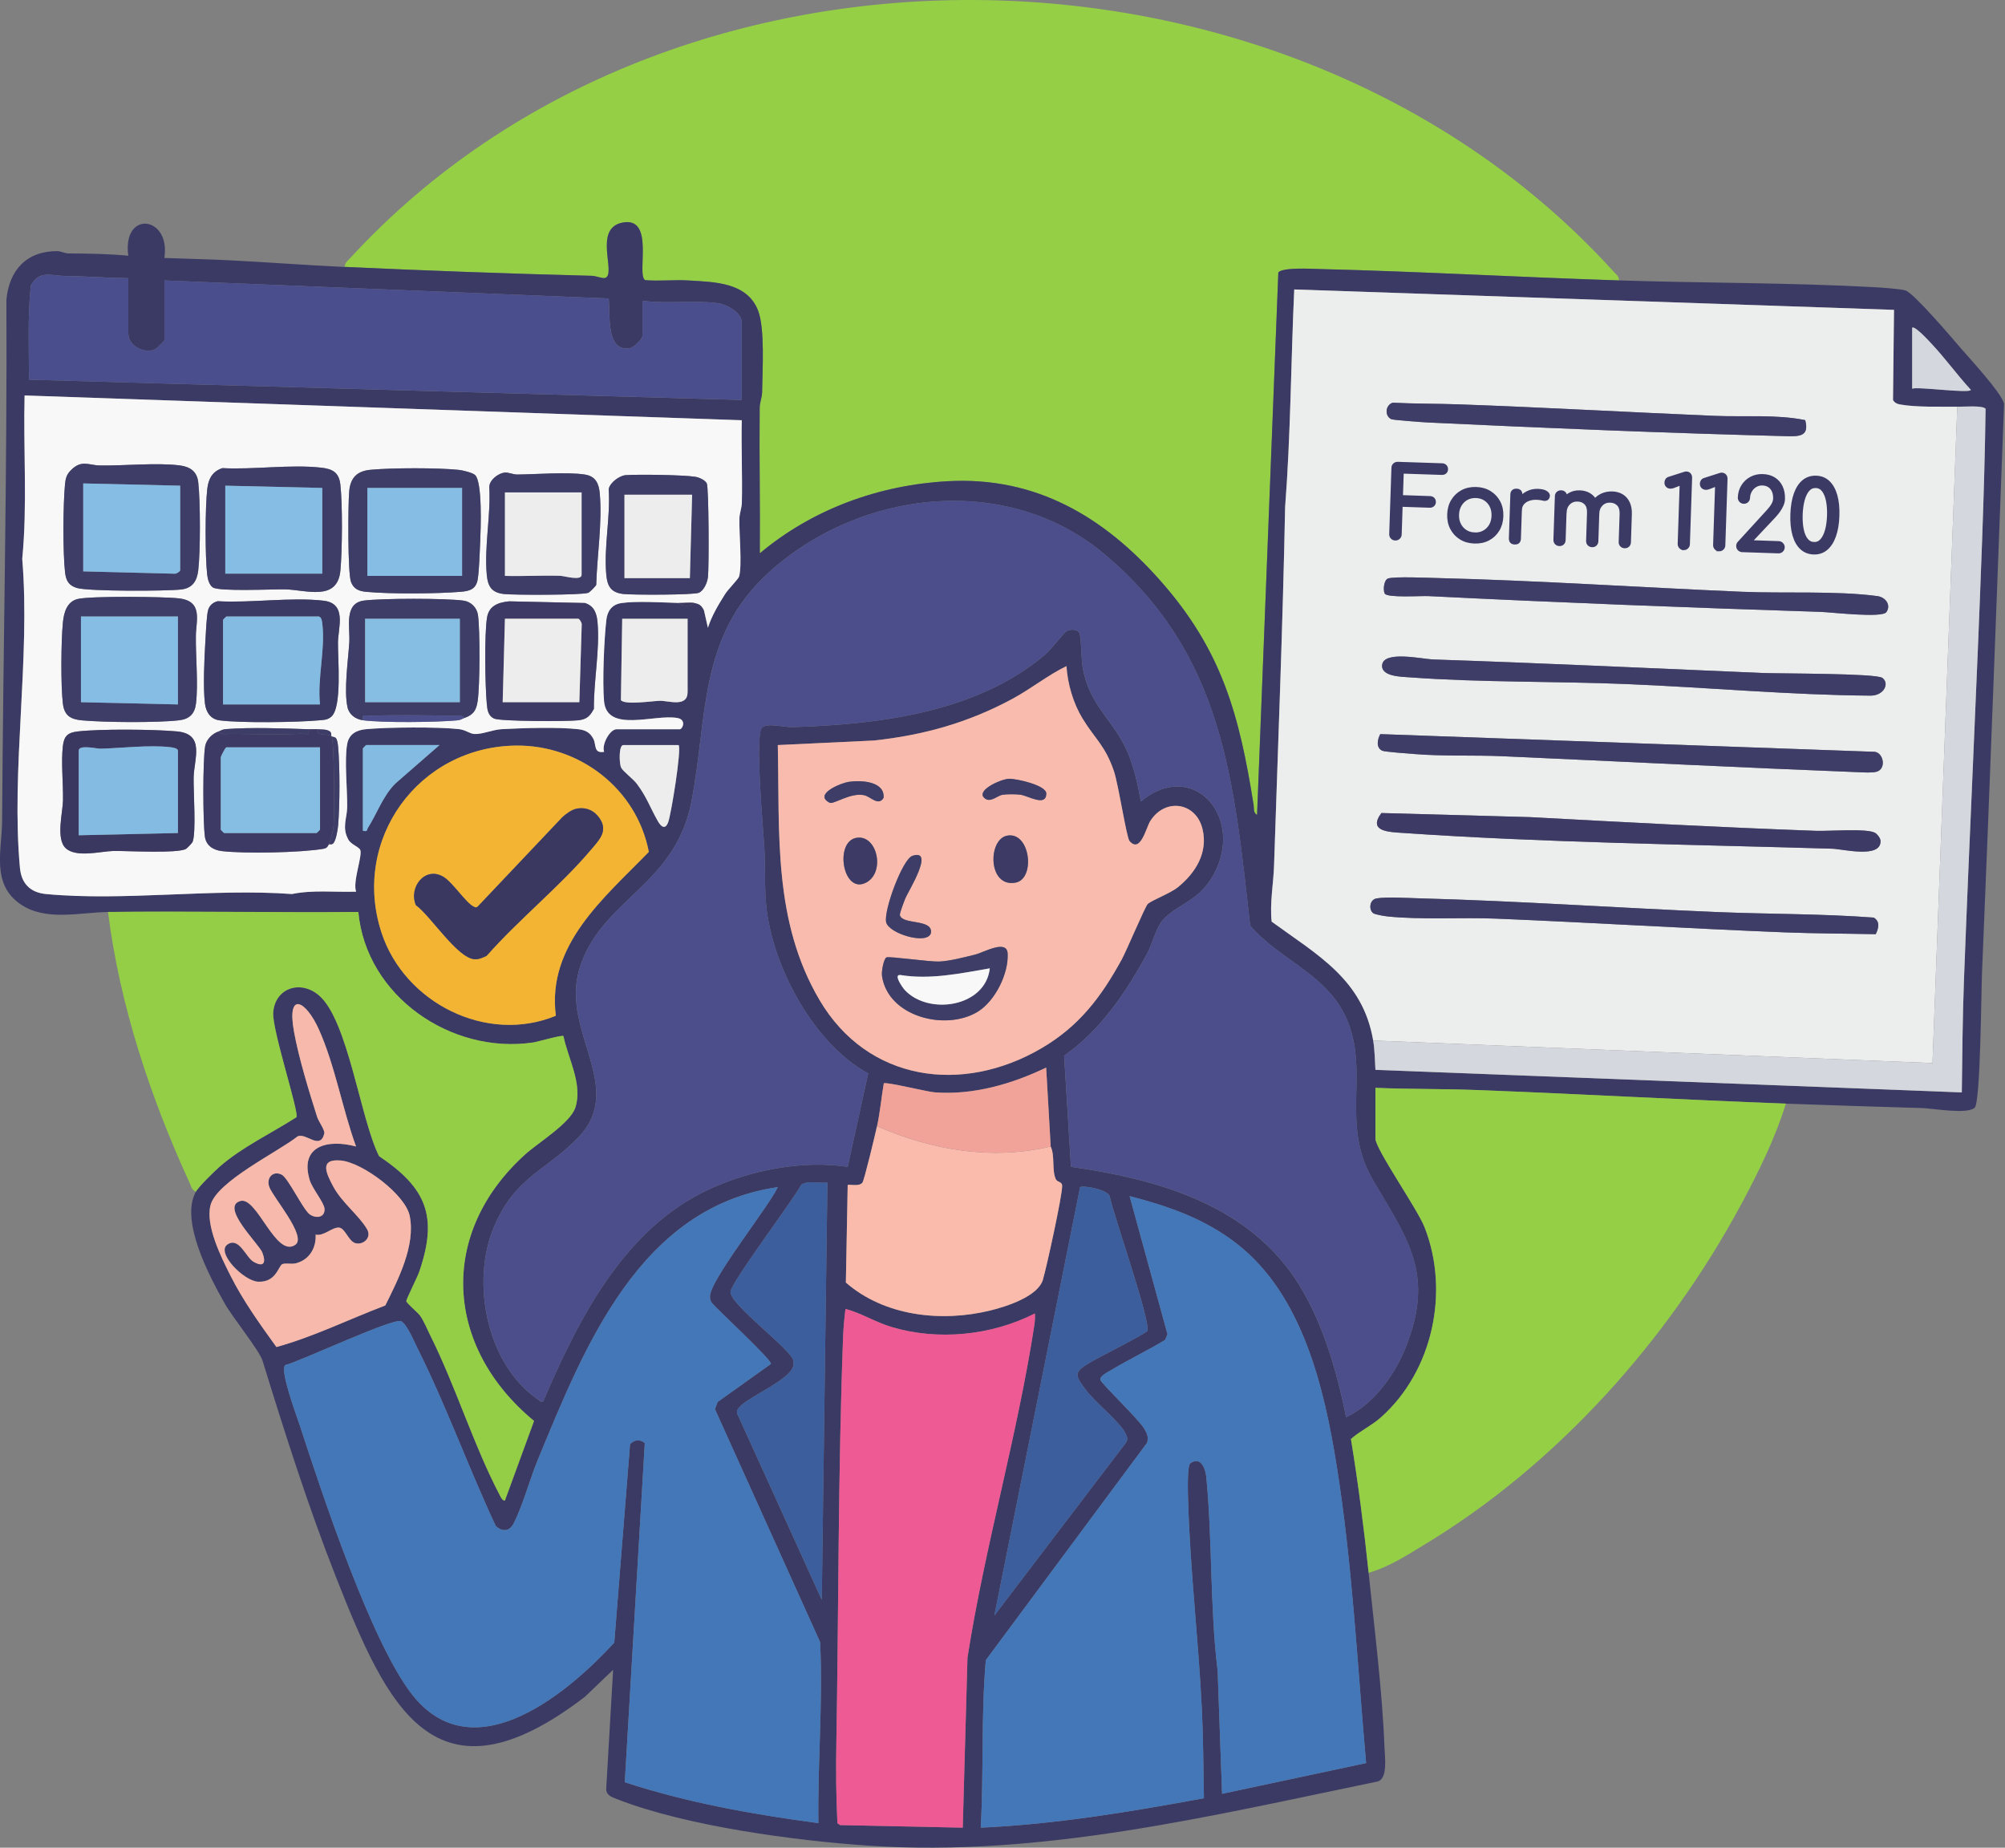 <svg width="140" height="129" viewBox="0 0 140 129" fill="none" xmlns="http://www.w3.org/2000/svg">
<rect x="0" y="0" width="140" height="129" fill="#808080" stroke="none"/>
<g clip-path="url(#clip0_18_747)">
<path d="M113.047 19.579C106.085 19.356 99.146 18.957 92.189 18.786C91.567 18.77 89.592 18.652 89.26 19.019L87.775 56.9C87.485 56.712 87.576 56.455 87.534 56.196C86.534 49.897 85.328 45.401 81.004 40.523C77.067 36.082 72.34 33.268 66.202 33.597C61.388 33.855 56.744 35.539 53.053 38.635C53.083 35.249 53.011 31.859 53.045 28.472C53.048 28.1 53.211 27.755 53.215 27.382C53.234 25.914 53.423 22.929 52.929 21.672C52.152 19.699 49.882 19.694 48.09 19.583C47.08 19.52 46.052 19.645 45.043 19.559C44.421 19.17 45.767 15.063 43.438 15.548C41.386 15.976 43.084 19.175 42.244 19.411C42.071 19.46 41.614 19.265 41.326 19.258C35.568 19.109 29.823 18.901 24.077 18.636C24.074 18.328 24.29 18.198 24.468 18.003C47.148 -6.663 90.337 -5.635 112.657 18.948C112.834 19.143 113.05 19.269 113.047 19.581V19.579Z" fill="#94CF46"/>
<path d="M24.077 18.634C29.825 18.901 35.568 19.107 41.326 19.256C41.616 19.264 42.071 19.458 42.244 19.409C43.084 19.173 41.386 15.973 43.438 15.547C45.767 15.062 44.42 19.168 45.042 19.557C46.052 19.644 47.078 19.518 48.09 19.581C49.882 19.693 52.151 19.699 52.928 21.671C53.423 22.927 53.234 25.913 53.215 27.38C53.21 27.752 53.048 28.097 53.045 28.47C53.01 31.857 53.083 35.248 53.053 38.633C56.744 35.537 61.388 33.854 66.201 33.596C72.34 33.265 77.069 36.079 81.004 40.521C85.328 45.4 86.532 49.895 87.534 56.194C87.575 56.454 87.485 56.712 87.775 56.898L89.26 19.017C89.592 18.65 91.567 18.768 92.189 18.784C99.146 18.957 106.085 19.354 113.047 19.578C118.944 19.767 124.882 19.73 130.768 20.044C131.255 20.069 132.701 20.167 133.053 20.279C133.634 20.461 136.315 23.612 136.905 24.3C137.541 25.04 139.802 27.48 139.935 28.198C139.428 41.477 138.949 54.731 138.392 67.995C138.34 69.242 138.289 76.931 137.888 77.333C137.395 77.827 134.971 77.386 134.231 77.364C131.049 77.268 127.884 77.174 124.698 77.055C117.48 76.786 110.271 76.377 103.052 76.104C100.72 76.016 98.369 76.052 96.039 75.953V79.496C96.039 80.219 98.958 84.389 99.465 85.675C101.232 90.154 100.062 95.711 96.436 98.948C95.766 99.547 94.984 99.892 94.329 100.469C94.836 103.564 95.24 106.691 95.565 109.811C95.969 113.697 96.528 118.147 96.673 122.008C96.698 122.693 96.914 124.17 96.198 124.38C84.545 126.781 72.7 129.672 60.687 128.863C55.508 128.515 47.94 127.501 43.132 125.631C42.747 125.482 42.296 125.35 42.331 124.858L42.811 116.583L40.84 118.468C30.346 126.505 27.026 119.137 23.483 110.166C21.504 105.154 19.914 100.117 18.333 95.004C18.111 94.284 16.248 91.99 15.7 91.023C14.646 89.162 12.543 85.222 13.679 83.201C13.881 82.844 14.964 81.784 15.328 81.465C16.898 80.087 18.944 79.129 20.698 78.005C20.898 77.69 19 71.931 19.073 70.721C19.175 69.007 20.953 68.377 22.266 69.495C24.307 71.232 25.172 78.184 26.469 80.725C29.796 82.956 30.587 84.945 29.272 88.793C29.143 89.169 28.359 90.728 28.368 90.84C28.381 90.996 29.159 91.617 29.338 91.872C29.596 92.237 29.825 92.802 30.034 93.223C31.809 96.767 33.091 100.978 34.906 104.413C34.983 104.559 35.064 104.757 35.251 104.775L37.287 99.21C31.048 94.059 30.562 86.124 36.668 80.602C37.563 79.792 39.815 78.422 40.172 77.334C40.703 75.712 39.659 73.9 39.34 72.341C39.211 72.248 37.563 72.739 37.204 72.791C31.503 73.624 25.567 69.561 25.019 63.675C19.195 63.729 13.361 63.608 7.54 63.675C5.565 63.699 3.176 64.349 1.408 63.115C-0.627 61.693 0.134 59.365 0.147 57.306C0.219 45.187 0.506 33.054 0.447 20.918C0.646 18.853 1.855 17.532 3.989 17.532C4.247 17.532 4.521 17.693 4.786 17.695C6.185 17.702 7.566 17.723 8.957 17.854C8.527 14.627 11.943 15.074 11.475 18.011C12.966 18.069 14.472 18.094 15.961 18.17C18.644 18.304 21.389 18.516 24.072 18.641L24.077 18.634ZM8.96 19.422C7.459 19.405 5.979 19.282 4.474 19.264C3.609 19.253 2.726 18.844 2.151 19.935C1.927 22.094 2.016 24.329 2.03 26.508L51.79 27.925V22.492C51.79 21.864 50.823 21.288 50.256 21.192C48.689 20.929 46.512 21.236 44.861 20.997V23.437C44.861 23.647 44.272 24.256 43.987 24.305C42.262 24.598 42.632 21.896 42.501 20.839L11.48 19.581V23.754C11.48 23.798 10.925 24.346 10.848 24.381C10.04 24.729 8.96 24.127 8.96 23.281V19.424V19.422ZM136.667 28.398C135.436 28.379 133.85 28.451 132.655 28.237C132.446 28.199 132.285 28.116 132.178 27.927L132.249 21.634L90.37 20.209C90.137 25.267 90.124 30.361 89.734 35.399C89.568 43.76 89.233 52.105 88.959 60.449C88.918 61.697 88.653 63.047 88.792 64.346C91.987 66.678 95.159 68.377 95.881 72.646C95.985 73.262 96.006 74.06 96.039 74.695L136.982 76.27C137.018 73.667 137.034 71.067 137.132 68.467C137.521 58.173 138.036 47.886 138.404 37.616C138.513 34.596 138.603 31.547 138.643 28.546C138.462 28.286 137.096 28.404 136.666 28.398H136.667ZM133.518 22.886V27.138C133.869 26.976 137.62 27.498 137.614 27.215C136.664 26.182 135.817 25.003 134.858 23.987C134.699 23.818 133.68 22.702 133.518 22.886ZM48.485 42.097C48.839 42.157 48.992 42.285 49.152 42.611L49.426 43.828C49.694 42.989 50.157 42.219 50.623 41.48C50.839 41.14 51.549 40.427 51.601 40.253C51.829 39.485 51.593 37.18 51.626 36.184C51.639 35.811 51.788 35.468 51.796 35.095C51.842 33.18 51.749 31.254 51.79 29.339L1.715 27.61C1.62 31.407 1.918 35.249 1.551 39.02C2.132 45.976 0.754 53.767 1.392 60.608C1.493 61.685 2.115 62.316 3.203 62.419C8.633 62.934 14.867 62.013 20.381 62.419C21.852 62.118 23.37 62.304 24.863 62.255C24.613 61.587 25.291 59.822 25.16 59.365C25.094 59.134 24.52 58.977 24.323 58.622C23.855 57.78 24.23 57.128 24.239 56.356C24.255 55.118 24.039 53.049 24.239 51.949C24.37 51.234 24.91 50.971 25.562 50.909C27.083 50.769 30.543 50.741 32.037 50.906C32.527 50.96 32.777 51.224 33.125 51.246C33.643 51.279 34.409 50.946 35.012 50.911C36.435 50.829 39.011 50.755 40.375 50.913C40.876 50.971 41.197 51.138 41.432 51.588C41.643 51.994 41.432 52.624 42.183 52.49C41.991 52.005 42.573 50.916 43.049 50.916H47.458C47.658 50.916 47.951 50.248 47.299 50.13C45.69 49.839 42.378 51.204 42.175 48.955C42.052 47.596 42.175 44.658 42.337 43.275C42.408 42.658 42.726 42.208 43.373 42.107C44.37 41.951 46.294 42.064 47.379 42.097C47.578 42.357 48.283 42.357 48.482 42.097H48.485ZM93.993 98.944C95.869 98.076 97.35 96.054 98.114 94.171C100.238 88.932 98.278 86.527 95.851 82.362C93.551 78.414 95.7 74.78 93.973 71.013C92.584 67.984 89.318 66.999 87.293 64.623C86.14 54.424 85.439 45.708 77.144 38.712C70.337 32.971 60.046 34.18 53.676 39.972C48.733 44.466 49.426 50.092 48.275 55.986C47.116 61.912 41.901 62.794 40.446 67.683C39.152 72.034 43.743 75.928 40.372 79.419C38.104 81.767 35.969 82.157 34.49 85.663C32.861 89.527 33.98 95.235 37.536 97.689C37.668 97.78 37.692 97.907 37.93 97.843C40.383 92.103 43.569 85.785 49.504 83.039C52.404 81.696 56.028 80.984 59.19 81.468L60.621 74.945C56.894 72.917 54.073 67.718 53.541 63.575C53.355 62.12 53.458 60.628 53.369 59.18C53.294 57.923 52.706 51.442 53.19 50.826C53.505 50.426 54.727 50.786 55.338 50.768C61.359 50.579 68.179 49.758 72.963 45.718C73.352 45.389 74.299 44.17 74.464 44.069C74.73 43.907 75.275 43.908 75.387 44.248C75.519 44.653 75.483 46.02 75.613 46.699C76.13 49.379 77.805 50.311 78.744 52.544C79.19 53.602 79.459 54.829 79.662 55.958C83.191 53.016 86.706 56.816 84.932 60.679C83.876 62.983 82.243 63.011 81.145 64.293C80.739 64.767 80.432 65.956 80.105 66.559C78.642 69.254 76.843 71.936 74.303 73.706L74.779 81.466C80.657 82.302 86.809 84.001 90.338 89.133C92.253 91.919 93.337 95.649 93.99 98.945L93.993 98.944ZM48.012 43.2H43.446L43.354 48.878C43.619 49.24 45.562 48.939 46.071 48.927C46.675 48.913 48.012 49.412 48.012 48.316V43.198V43.2ZM74.466 46.508C73.169 47.136 71.985 48.095 70.691 48.794C67.619 50.453 64.48 51.334 61.002 51.703L54.311 52.02C54.447 58.202 53.974 64.302 57.223 69.817C60.577 75.512 67.184 76.429 72.724 73.186C75.355 71.646 76.887 69.614 78.33 66.982C78.664 66.374 79.964 63.288 80.138 63.121C80.429 62.844 81.7 62.389 82.259 61.935C83.495 60.932 84.364 59.515 83.966 57.874C83.512 56.007 81.361 55.684 80.32 57.32C80.027 57.778 79.643 59.614 78.87 58.718C78.657 58.471 78.097 54.759 77.777 53.827C77.169 52.053 76.459 51.587 75.598 50.18C74.941 49.108 74.547 47.757 74.467 46.508H74.466ZM30.691 52.018H25.573C25.556 52.018 25.337 52.237 25.337 52.254V58.002C25.708 58.079 25.59 57.955 25.689 57.799C26.318 56.825 26.73 55.569 27.619 54.693L30.691 52.018ZM36.016 52.056C29.228 52.141 24.512 58.625 26.642 65.123C28.247 70.017 33.983 72.916 38.813 70.917C38.174 65.945 42.214 62.667 45.305 59.477C44.463 55.076 40.466 51.999 36.018 52.056H36.016ZM47.382 52.018H43.525C43.2 52.018 43.23 53.282 43.37 53.59C43.485 53.841 44.203 54.375 44.457 54.708C45.146 55.614 45.419 56.427 45.932 57.326C46.184 57.766 46.472 57.939 46.667 57.372C46.879 56.761 47.608 52.242 47.382 52.016V52.018ZM24.863 80.047C23.912 77.44 23.395 74.382 22.263 71.862C21.359 69.85 20.01 69.147 20.528 72.023C20.857 73.848 21.572 76.177 22.14 77.967C22.255 78.329 22.704 78.898 22.641 79.148C22.342 80.329 21.361 79.049 20.776 79.34C19.414 80.421 15.139 82.474 14.701 84.137C14.33 85.551 15.443 87.771 16.09 89.056C16.978 90.821 18.147 92.448 19.301 94.045C21.891 93.333 24.378 92.1 26.905 91.143C27.798 89.34 29.031 86.949 28.607 84.885C28.3 83.392 25.302 81.156 23.795 81.022C22.288 80.888 22.767 81.898 23.263 82.828C23.868 83.962 25.074 84.858 25.63 85.819C25.976 86.418 25.354 86.941 24.819 86.795C24.34 86.664 24.102 85.748 23.68 85.707C23.198 85.658 22.625 86.321 22.039 86.198C22.09 87.133 21.591 87.965 20.655 88.2C20.353 88.275 19.885 88.159 19.698 88.266C19.435 88.415 19.274 89.538 18.027 89.484C17.015 89.44 15.095 87.428 15.879 86.886C16.663 86.344 17.169 87.781 17.692 88.085C18.416 88.505 18.592 88.171 18.322 87.455C18.098 86.861 15.349 84.252 16.788 83.847C17.951 83.521 19.262 87.861 20.622 86.905C21.449 86.324 19.06 83.592 18.805 82.871C18.572 82.211 19.076 81.712 19.668 82.009C20.118 82.236 21.159 84.444 21.624 84.779C22.049 85.086 22.706 85.025 22.66 84.387C22.63 83.97 21.806 82.975 21.633 82.409C20.885 79.984 22.899 79.512 24.863 80.044V80.047ZM73.365 80.047L73.048 74.537C70.652 75.687 67.951 76.471 65.257 76.266C64.723 76.226 61.837 75.509 61.711 75.638C61.547 76.578 61.443 77.72 61.238 78.632C61.122 79.153 60.348 82.416 60.218 82.572C59.991 82.841 59.511 82.704 59.191 82.726L59.063 89.547C61.764 91.905 65.743 92.332 69.145 91.499C70.261 91.225 72.474 90.525 72.822 89.349C73.077 88.488 74.182 83.45 74.165 82.798C74.155 82.466 73.826 82.576 73.711 82.307C73.439 81.665 73.67 80.698 73.365 80.05V80.047ZM57.775 82.567C57.238 82.636 56.385 82.4 55.952 82.713C55.379 83.8 51.033 89.538 51.009 90.203C50.979 91.08 55.169 94.164 55.388 94.963C55.428 95.108 55.415 95.218 55.388 95.363C55.202 96.322 52.253 97.52 51.634 98.237C51.507 98.385 51.428 98.482 51.472 98.693L57.38 111.699L57.774 82.567H57.775ZM54.311 82.883C44.652 84.28 40.816 94.016 37.545 101.94C36.988 103.29 36.493 105.16 35.851 106.387C35.556 106.951 35.057 106.943 34.618 106.546C32.706 102.455 31.162 98.151 29.143 94.112C28.922 93.673 28.398 92.42 28.008 92.245C27.445 91.995 21.01 95.029 19.923 95.305C19.501 95.634 20.717 98.859 20.924 99.496C22.43 104.12 26.082 115.246 29.036 118.627C33.319 123.531 39.69 118.171 42.891 114.686L43.994 100.83C44.306 100.512 44.663 100.462 45.022 100.75L43.625 124.432C48.011 125.866 52.571 126.68 57.144 127.286C57.084 123.066 57.468 118.876 57.265 114.648L49.922 98.388L50.105 97.885L53.831 95.226C53.891 94.938 50.2 91.543 49.735 90.999C49.609 90.864 49.574 90.702 49.573 90.522C49.56 89.379 53.676 84.255 54.309 82.883H54.311ZM80.105 92.93C80.416 92.399 77.727 84.756 77.494 83.556C77.407 83.036 75.571 82.74 75.417 82.888L69.428 112.801L78.656 100.679C78.777 100.406 78.664 100.222 78.541 99.989C78.145 99.243 76.426 97.857 75.82 97.04C75.031 95.977 74.973 95.815 76.094 95.138C76.639 94.808 79.988 93.127 80.105 92.928V92.93ZM85.332 125.242L95.388 123.096C94.773 116.204 94.431 109.193 93.337 102.356C92.458 96.865 90.94 90.388 86.348 86.826C84.107 85.088 81.597 84.219 78.876 83.513L81.522 93.163L81.353 93.552C80.125 94.3 78.797 94.925 77.568 95.67C77.383 95.782 76.774 96.076 76.832 96.336C76.891 96.596 79.501 99.074 79.889 99.74C80.095 100.095 80.197 100.282 80.106 100.72L68.833 115.911C68.499 119.799 68.696 123.715 68.48 127.606C73.725 127.367 78.914 126.501 84.063 125.551C84.025 123.487 84.021 121.396 83.92 119.333C83.687 114.525 83.104 109.67 82.963 104.858C82.948 104.392 82.876 102.332 83.115 102.164C83.849 101.647 84.172 102.545 84.229 103.12C84.662 107.563 84.477 112.201 85.022 116.656L85.331 125.246L85.332 125.242ZM72.261 91.702C69.253 93.239 65.509 93.623 62.26 92.648C61.095 92.298 60.16 91.683 59.037 91.385C58.956 92.031 58.895 92.695 58.87 93.346C58.517 102.761 58.563 112.291 58.399 121.692C58.366 123.554 58.379 125.449 58.474 127.297L58.663 127.423L67.225 127.603L67.556 115.73C68.76 108.006 71.044 100.216 72.223 92.525C72.266 92.25 72.281 91.977 72.263 91.7L72.261 91.702Z" fill="#3B3A64"/>
<path d="M124.7 77.056C123.961 79.452 122.772 81.871 121.577 84.09C116.476 93.569 108.731 102.241 99.49 107.827C98.273 108.562 96.941 109.434 95.566 109.808C95.24 106.688 94.837 103.561 94.33 100.467C94.985 99.889 95.768 99.544 96.437 98.945C100.064 95.708 101.234 90.152 99.467 85.672C98.96 84.387 96.04 80.218 96.04 79.493V75.95C98.371 76.049 100.723 76.013 103.054 76.101C110.272 76.374 117.481 76.785 124.7 77.052V77.056Z" fill="#94CF46"/>
<path d="M7.543 63.67C13.366 63.601 19.198 63.722 25.022 63.67C25.57 69.555 31.506 73.619 37.207 72.786C37.566 72.734 39.214 72.243 39.343 72.336C39.661 73.895 40.706 75.707 40.175 77.329C39.817 78.419 37.567 79.789 36.671 80.597C30.564 86.119 31.051 94.056 37.29 99.205L35.254 104.77C35.067 104.754 34.986 104.554 34.909 104.408C33.095 100.973 31.812 96.763 30.037 93.218C29.828 92.799 29.599 92.232 29.341 91.867C29.16 91.612 28.384 90.991 28.371 90.835C28.361 90.724 29.146 89.166 29.275 88.788C30.59 84.941 29.799 82.951 26.472 80.72C25.174 78.18 24.31 71.227 22.269 69.49C20.956 68.373 19.178 69.001 19.076 70.716C19.003 71.927 20.901 77.685 20.701 78C18.947 79.124 16.901 80.082 15.331 81.46C14.967 81.779 13.882 82.838 13.682 83.197C13.394 83.096 13.356 82.844 13.248 82.608C10.511 76.638 8.363 70.22 7.541 63.67H7.543Z" fill="#94CD46"/>
<path d="M95.883 72.646C95.16 68.377 91.99 66.678 88.794 64.346C88.655 63.047 88.92 61.699 88.961 60.449C89.235 52.104 89.57 43.76 89.735 35.398C90.124 30.359 90.138 25.265 90.371 20.209L132.25 21.634L132.18 27.927C132.287 28.117 132.447 28.199 132.657 28.237C133.852 28.451 135.438 28.38 136.669 28.397L134.938 74.222L95.885 72.646H95.883ZM97.253 28.116C96.74 28.268 96.656 29.027 97.143 29.265C97.28 29.333 99.347 29.481 99.743 29.5C108.062 29.895 116.455 30.241 124.771 30.454C125.665 30.476 126.348 30.454 126.048 29.333C124.016 28.92 121.824 29.125 119.732 29.035C113.814 28.785 107.871 28.448 101.95 28.235C100.387 28.178 98.813 28.196 97.251 28.117L97.253 28.116ZM96.692 41.445C96.883 41.752 99.237 41.593 99.747 41.618C108.862 42.074 118.017 42.426 127.147 42.721C127.855 42.744 131.416 43.166 131.718 42.738C132.06 42.255 131.677 41.696 131.085 41.617C128.162 41.234 124.618 41.444 121.623 41.316C114.557 41.015 107.444 40.532 100.377 40.359C99.714 40.343 97.371 40.241 96.928 40.387C96.618 40.489 96.566 41.24 96.694 41.445H96.692ZM131.435 47.328C130.992 47.005 124.201 47.035 123.04 46.986C115.368 46.662 107.728 46.298 100.05 46.042C99.333 46.018 96.598 45.396 96.507 46.437C96.436 47.243 97.856 47.248 98.483 47.294C103.43 47.656 108.635 47.557 113.604 47.761C119.207 47.991 125.021 48.528 130.603 48.568C131.55 48.574 131.959 47.711 131.435 47.328ZM96.379 51.254C96.184 51.618 96.059 52.191 96.513 52.413C96.681 52.495 98.383 52.614 98.798 52.648C100.835 52.811 102.904 52.709 104.944 52.8C113.211 53.167 121.516 53.592 129.81 53.915C130.158 53.929 130.737 53.969 131.044 53.877C131.706 53.681 131.54 52.605 130.92 52.492L96.379 51.255V51.254ZM96.456 56.764C95.488 58.072 96.999 58.088 98.01 58.157C107.854 58.836 118.072 58.959 127.934 59.255C128.69 59.277 131.361 59.964 131.309 58.705C131.301 58.512 131.087 58.242 130.929 58.15C130.37 57.819 127.701 58.039 126.819 58.008C120.179 57.768 113.48 57.409 106.833 57.05L96.456 56.764ZM130.975 65.223C131.181 64.804 131.29 64.344 130.841 64.064C127.211 63.79 123.536 63.828 119.891 63.677C112.978 63.39 106.037 62.902 99.117 62.719C98.347 62.699 96.788 62.603 96.119 62.725C95.604 62.82 95.578 63.522 95.881 63.752C96.015 63.853 96.686 63.96 96.91 63.984C99.264 64.226 102.07 64.039 104.473 64.136C111.194 64.412 117.9 64.828 124.616 65.094C126.73 65.177 128.865 65.179 130.976 65.221L130.975 65.223Z" fill="#ECEDED"/>
<path d="M93.993 98.943C93.34 95.648 92.256 91.917 90.342 89.132C86.813 83.998 80.66 82.3 74.782 81.464L74.306 73.704C76.847 71.936 78.645 69.253 80.108 66.557C80.435 65.954 80.742 64.765 81.149 64.291C82.246 63.009 83.879 62.981 84.936 60.677C86.709 56.814 83.194 53.014 79.665 55.956C79.462 54.827 79.193 53.6 78.747 52.542C77.807 50.309 76.133 49.379 75.617 46.697C75.486 46.018 75.522 44.651 75.39 44.247C75.278 43.907 74.733 43.905 74.467 44.067C74.302 44.168 73.355 45.387 72.966 45.716C68.184 49.757 61.363 50.577 55.341 50.766C54.73 50.785 53.508 50.424 53.193 50.824C52.71 51.44 53.297 57.921 53.373 59.178C53.459 60.628 53.357 62.118 53.544 63.573C54.075 67.716 56.895 72.915 60.624 74.944L59.193 81.466C56.031 80.983 52.407 81.694 49.507 83.037C43.572 85.785 40.386 92.101 37.933 97.841C37.695 97.906 37.671 97.778 37.539 97.687C33.983 95.233 32.864 89.525 34.494 85.661C35.972 82.156 38.108 81.765 40.375 79.417C43.747 75.926 39.155 72.034 40.449 67.681C41.904 62.79 47.12 61.91 48.279 55.984C49.43 50.09 48.737 44.464 53.68 39.97C60.049 34.178 70.34 32.969 77.147 38.71C85.443 45.706 86.144 54.422 87.296 64.621C89.321 66.998 92.589 67.982 93.976 71.012C95.702 74.778 93.554 78.414 95.855 82.36C98.281 86.524 100.243 88.93 98.117 94.169C97.354 96.054 95.87 98.074 93.996 98.942L93.993 98.943Z" fill="#4B4E8B"/>
<path d="M54.311 82.884C53.676 84.255 49.56 89.381 49.574 90.523C49.576 90.702 49.61 90.864 49.736 91C50.201 91.543 53.892 94.936 53.832 95.226L50.106 97.886L49.924 98.388L57.266 114.648C57.47 118.876 57.085 123.067 57.145 127.287C52.572 126.679 48.01 125.866 43.627 124.432L45.023 100.75C44.664 100.462 44.307 100.512 43.995 100.831L42.893 114.686C39.691 118.171 33.32 123.531 29.037 118.628C26.083 115.247 22.433 104.12 20.926 99.497C20.718 98.857 19.502 95.634 19.924 95.305C21.012 95.029 27.448 91.993 28.009 92.245C28.399 92.42 28.924 93.674 29.144 94.113C31.163 98.152 32.708 102.456 34.619 106.547C35.059 106.942 35.558 106.95 35.852 106.388C36.493 105.159 36.989 103.29 37.547 101.941C40.817 94.017 44.652 84.281 54.312 82.884H54.311Z" fill="#4477B8"/>
<path d="M85.332 125.242L85.023 116.652C84.479 112.197 84.663 107.562 84.23 103.116C84.173 102.541 83.85 101.644 83.117 102.16C82.877 102.329 82.95 104.389 82.964 104.855C83.106 109.667 83.688 114.52 83.921 119.329C84.022 121.392 84.025 123.483 84.064 125.548C78.915 126.497 73.727 127.363 68.481 127.603C68.697 123.713 68.5 119.795 68.834 115.907L80.107 100.716C80.199 100.279 80.096 100.091 79.89 99.737C79.503 99.072 76.893 96.597 76.834 96.332C76.774 96.068 77.383 95.778 77.569 95.666C78.799 94.921 80.125 94.296 81.355 93.548L81.523 93.159L78.877 83.51C81.6 84.215 84.109 85.083 86.349 86.823C90.941 90.385 92.458 96.863 93.338 102.352C94.432 109.19 94.774 116.199 95.39 123.093L85.334 125.239L85.332 125.242Z" fill="#4477B8"/>
<path d="M47.383 42.097C46.296 42.064 44.373 41.951 43.377 42.107C42.729 42.208 42.411 42.658 42.34 43.275C42.18 44.658 42.057 47.596 42.178 48.955C42.381 51.204 45.693 49.837 47.302 50.13C47.954 50.248 47.66 50.916 47.461 50.916H43.052C42.577 50.916 41.994 52.005 42.186 52.49C41.435 52.624 41.646 51.994 41.435 51.588C41.2 51.138 40.881 50.971 40.378 50.913C39.016 50.754 36.44 50.829 35.015 50.911C34.412 50.946 33.647 51.279 33.129 51.246C32.781 51.224 32.53 50.96 32.04 50.906C30.546 50.741 27.087 50.769 25.565 50.909C24.912 50.969 24.373 51.232 24.243 51.949C24.041 53.049 24.257 55.119 24.243 56.356C24.233 57.128 23.858 57.78 24.326 58.622C24.523 58.977 25.099 59.134 25.164 59.365C25.294 59.822 24.617 61.587 24.866 62.255C23.373 62.302 21.855 62.118 20.385 62.419C14.868 62.014 8.636 62.935 3.206 62.419C2.118 62.315 1.496 61.685 1.395 60.608C0.758 53.767 2.134 45.976 1.554 39.02C1.921 35.249 1.622 31.405 1.718 27.61L51.795 29.343C51.754 31.257 51.845 33.182 51.801 35.098C51.792 35.47 51.644 35.815 51.631 36.188C51.598 37.183 51.834 39.488 51.606 40.257C51.554 40.43 50.844 41.143 50.628 41.483C50.162 42.222 49.699 42.99 49.431 43.831L49.157 42.614C48.997 42.288 48.844 42.16 48.49 42.101C48.179 42.049 47.731 42.112 47.387 42.101L47.383 42.097ZM4.92 32.862C4.639 33.156 4.576 33.43 4.54 33.821C4.405 35.241 4.386 38.58 4.546 39.975C4.613 40.542 4.808 40.876 5.364 41.047C6.162 41.294 11.625 41.276 12.662 41.154C13.437 41.063 13.754 40.57 13.845 39.817C13.999 38.528 13.996 34.963 13.845 33.67C13.754 32.895 13.261 32.578 12.508 32.487C10.902 32.295 8.683 32.522 6.987 32.498C6.186 32.487 5.685 32.06 4.923 32.86L4.92 32.862ZM15.528 32.684C14.82 32.916 14.552 33.44 14.472 34.147C14.324 35.455 14.317 38.83 14.469 40.134C14.503 40.428 14.605 40.831 14.854 41.008C15.287 41.315 19.034 41.131 19.911 41.148C21.364 41.176 23.567 42.027 23.77 39.824C23.899 38.413 23.924 35.211 23.765 33.829C23.668 32.983 23.224 32.741 22.424 32.651C20.29 32.412 17.709 32.8 15.528 32.684ZM33.169 33.163C32.995 33.001 32.295 32.832 32.029 32.805C30.526 32.654 27.392 32.66 25.88 32.799C24.92 32.887 24.473 33.334 24.384 34.295C24.296 35.255 24.273 40.035 24.512 40.639C24.709 41.137 25.069 41.272 25.564 41.32C27.214 41.48 30.527 41.458 32.193 41.316C32.809 41.264 33.245 41.131 33.358 40.435C33.459 39.813 33.5 38.482 33.532 37.773C33.569 36.912 33.691 33.645 33.169 33.163ZM35.213 32.997C34.782 33.051 34.169 33.519 34.165 33.999C34.276 36.021 33.807 38.126 33.99 40.137C34.064 40.948 34.333 41.373 35.176 41.471C35.864 41.551 40.676 41.553 41.081 41.386C41.177 41.346 41.593 40.931 41.632 40.835C41.688 38.78 42.063 36.512 41.879 34.452C41.818 33.766 41.596 33.249 40.838 33.131C39.611 32.939 37.454 33.117 36.117 33.13C35.806 33.133 35.503 32.96 35.213 32.996V32.997ZM43.703 33.174C43.258 33.205 42.591 33.692 42.504 34.15C42.635 36.126 42.156 38.173 42.336 40.139C42.41 40.945 42.674 41.373 43.522 41.472C44.139 41.545 48.453 41.543 48.798 41.387C49.159 41.225 49.389 40.669 49.434 40.291C49.513 39.624 49.497 34.057 49.352 33.753C49.239 33.515 48.814 33.333 48.556 33.29C47.746 33.158 44.577 33.114 43.704 33.175L43.703 33.174ZM5.45 41.816C4.679 41.989 4.465 42.748 4.395 43.438C4.263 44.751 4.239 47.815 4.389 49.108C4.488 49.963 4.929 50.221 5.723 50.294C7.312 50.439 10.951 50.47 12.505 50.289C13.229 50.206 13.601 49.837 13.686 49.108C13.848 47.716 13.656 45.839 13.676 44.374C13.691 43.318 14.187 41.978 12.506 41.779C11.425 41.652 6.378 41.608 5.45 41.816ZM15.213 41.975C14.9 42.047 14.642 42.25 14.541 42.562C14.42 42.934 14.368 44.345 14.335 44.875C14.264 46.031 14.179 48.01 14.309 49.11C14.38 49.706 14.691 50.212 15.328 50.295C16.805 50.489 20.731 50.434 22.273 50.295C22.6 50.265 22.852 50.276 23.126 50.047C23.901 49.398 23.583 45.968 23.599 44.85C23.613 43.814 24.243 42.129 22.584 41.94C20.317 41.68 17.536 42.112 15.213 41.978V41.975ZM25.337 50.286C26.723 50.473 30.444 50.429 31.891 50.297C32.209 50.269 32.229 50.196 32.423 50.128C33.053 49.906 33.259 49.602 33.354 48.933C33.51 47.82 33.524 44.067 33.376 42.956C33.303 42.417 32.883 42.003 32.352 41.932C31.105 41.765 26.655 41.767 25.406 41.932C23.988 42.121 24.455 43.82 24.389 44.852C24.31 46.094 24.002 48.201 24.266 49.387C24.38 49.897 24.833 50.218 25.335 50.286H25.337ZM35.539 41.984C34.793 42.06 34.139 42.288 34.006 43.13C33.82 44.302 33.873 47.858 33.99 49.113C34.029 49.549 34.056 49.965 34.508 50.169C34.96 50.374 39.649 50.376 40.378 50.289C40.977 50.217 41.186 50.009 41.47 49.491C41.449 47.546 41.898 45.359 41.722 43.428C41.666 42.822 41.489 42.302 40.844 42.101L35.541 41.983L35.539 41.984ZM15.259 51.073C14.84 51.209 14.402 51.627 14.324 52.106C14.155 53.135 14.166 57.334 14.306 58.403C14.39 59.043 14.895 59.351 15.492 59.422C17.06 59.608 21.027 59.532 22.586 59.26C22.909 59.203 22.895 58.999 22.975 58.947C23.016 58.92 23.184 59.008 23.299 58.846C23.469 58.61 23.584 57.931 23.611 57.614C23.731 56.188 23.739 53.511 23.605 52.094C23.526 51.259 23.29 51.544 23.132 51.387C23.115 51.369 23.172 51.164 23.03 51.064C22.802 50.902 22.452 50.938 22.188 50.914C21.981 50.895 21.766 50.922 21.558 50.914C19.826 50.853 17.487 50.771 15.791 50.903C15.475 50.928 15.438 51.013 15.259 51.072V51.073ZM4.59 59.221C5.332 59.909 7.06 59.425 7.929 59.413C8.913 59.399 12.39 59.602 12.982 59.269C13.065 59.222 13.409 58.868 13.443 58.786C13.708 58.15 13.5 55.243 13.519 54.295C13.546 52.983 14.342 51.248 12.352 51.065C10.73 50.917 7 50.886 5.412 51.07C4.721 51.15 4.469 51.396 4.389 52.094C4.258 53.218 4.419 54.7 4.398 55.882C4.384 56.709 3.885 58.567 4.589 59.221H4.59Z" fill="#F8F8F9"/>
<path d="M74.466 46.508C74.546 47.757 74.94 49.106 75.596 50.18C76.458 51.586 77.168 52.052 77.776 53.827C78.095 54.759 78.656 58.471 78.868 58.718C79.64 59.615 80.026 57.778 80.319 57.32C81.361 55.684 83.511 56.008 83.964 57.874C84.362 59.515 83.495 60.932 82.257 61.935C81.698 62.389 80.427 62.844 80.136 63.121C79.961 63.286 78.66 66.374 78.328 66.982C76.886 69.613 75.354 71.646 72.722 73.186C67.183 76.428 60.575 75.512 57.221 69.816C53.974 64.302 54.445 58.2 54.31 52.019L61 51.703C64.481 51.334 67.617 50.452 70.689 48.794C71.984 48.095 73.168 47.136 74.464 46.508H74.466ZM68.819 55.778C69.197 56.019 69.683 55.539 69.987 55.491C70.321 55.439 70.899 55.444 71.241 55.483C71.773 55.543 73.056 56.367 73.059 55.402C73.061 54.822 70.951 54.358 70.458 54.373C69.863 54.394 67.987 55.244 68.82 55.778H68.819ZM59.311 54.58C58.676 54.666 56.779 55.468 57.934 56.044C58.209 56.181 59.382 55.317 60.336 55.518C60.791 55.614 61.334 56.313 61.698 55.701C61.788 54.559 60.167 54.463 59.311 54.58ZM70.332 58.342C68.964 58.586 68.964 61.993 70.918 61.622C72.316 61.355 71.948 58.053 70.332 58.342ZM59.782 58.499C58.237 58.794 58.864 62.518 60.508 61.603C61.838 60.863 61.235 58.222 59.782 58.499ZM63.704 59.754C63.026 59.981 61.704 63.527 61.873 64.377C62.032 65.18 64.783 66.009 65.002 65.136C65.151 64.129 62.995 64.591 62.833 63.891C62.805 63.765 63.125 62.943 63.21 62.729C63.383 62.288 65.323 59.212 63.703 59.754H63.704ZM61.893 66.845C61.698 66.966 61.545 67.826 61.586 68.117C61.975 70.978 66.033 72.015 68.279 70.63C69.49 69.884 70.433 67.98 70.36 66.573C70.308 65.552 68.696 66.499 68.079 66.65C67.318 66.837 66.34 67.097 65.57 67.132C64.931 67.16 62.051 66.747 61.895 66.843L61.893 66.845Z" fill="#F9BBAD"/>
<path d="M72.261 91.702C72.28 91.979 72.264 92.251 72.222 92.527C71.042 100.218 68.759 108.008 67.554 115.731L67.224 127.605L58.662 127.425L58.473 127.299C58.377 125.45 58.366 123.556 58.398 121.693C58.561 112.294 58.517 102.762 58.868 93.347C58.892 92.695 58.953 92.031 59.035 91.387C60.158 91.684 61.093 92.3 62.259 92.65C65.507 93.624 69.254 93.24 72.26 91.703L72.261 91.702Z" fill="#EE5A93"/>
<path d="M8.96 19.422V23.28C8.96 24.126 10.04 24.727 10.848 24.379C10.925 24.346 11.479 23.798 11.479 23.753V19.58L42.501 20.838C42.633 21.895 42.261 24.597 43.987 24.304C44.272 24.255 44.861 23.646 44.861 23.436V20.995C46.511 21.235 48.689 20.928 50.256 21.191C50.823 21.287 51.79 21.863 51.79 22.491V27.924L2.03 26.51C2.015 24.331 1.926 22.095 2.151 19.937C2.726 18.844 3.611 19.255 4.473 19.266C5.979 19.284 7.459 19.407 8.96 19.424V19.422Z" fill="#4B4E8C"/>
<path d="M36.017 52.055C40.465 52 44.462 55.076 45.304 59.477C42.214 62.667 38.172 65.943 38.812 70.917C33.982 72.915 28.247 70.016 26.641 65.122C24.51 58.625 29.228 52.14 36.015 52.055H36.017ZM40.255 56.461C39.919 56.528 39.523 56.819 39.268 57.053L33.366 63.288C33.248 63.393 33.176 63.351 33.054 63.288C32.517 63.011 31.626 61.637 31 61.239C29.721 60.425 28.507 61.921 29.041 63.196C30.072 63.935 31.929 66.892 33.141 66.972C33.431 66.991 33.73 66.858 33.985 66.728C36.187 64.222 39.123 61.856 41.246 59.345C41.83 58.653 42.482 58.036 41.873 57.134C41.498 56.581 40.919 56.331 40.257 56.46L40.255 56.461Z" fill="#F3B434"/>
<path d="M136.667 28.398C137.097 28.404 138.464 28.285 138.645 28.546C138.604 31.549 138.514 34.597 138.406 37.616C138.036 47.886 137.521 58.174 137.133 68.467C137.036 71.067 137.02 73.667 136.984 76.27L96.04 74.695C96.007 74.061 95.988 73.262 95.883 72.647L134.937 74.223L136.667 28.398Z" fill="#D4D7DD"/>
<path d="M73.365 80.048C73.67 80.695 73.439 81.662 73.711 82.304C73.826 82.573 74.155 82.463 74.165 82.796C74.182 83.447 73.077 88.485 72.822 89.346C72.474 90.522 70.263 91.223 69.145 91.496C65.743 92.329 61.764 91.9 59.063 89.545L59.191 82.723C59.512 82.701 59.991 82.84 60.218 82.569C60.348 82.413 61.122 79.15 61.238 78.629C65.035 80.298 69.272 81.024 73.363 80.046L73.365 80.048Z" fill="#FABBAD"/>
<path d="M24.863 80.048C22.9 79.516 20.885 79.989 21.633 82.413C21.808 82.978 22.631 83.973 22.66 84.391C22.705 85.028 22.047 85.09 21.623 84.783C21.159 84.446 20.118 82.238 19.668 82.013C19.076 81.715 18.572 82.215 18.805 82.874C19.06 83.597 21.449 86.328 20.622 86.909C19.261 87.865 17.951 83.525 16.788 83.851C15.348 84.254 18.098 86.865 18.321 87.458C18.592 88.175 18.416 88.508 17.691 88.088C17.169 87.784 16.701 86.323 15.879 86.89C15.057 87.457 17.016 89.444 18.027 89.488C19.274 89.541 19.434 88.419 19.698 88.269C19.885 88.162 20.353 88.279 20.655 88.203C21.59 87.968 22.09 87.137 22.039 86.202C22.625 86.324 23.2 85.662 23.68 85.71C24.102 85.753 24.34 86.668 24.818 86.798C25.352 86.945 25.976 86.422 25.629 85.822C25.073 84.86 23.867 83.964 23.263 82.832C22.767 81.901 22.28 80.892 23.795 81.026C25.31 81.159 28.3 83.395 28.607 84.888C29.032 86.953 27.798 89.343 26.905 91.146C24.376 92.103 21.891 93.337 19.301 94.048C18.146 92.45 16.978 90.823 16.09 89.06C15.444 87.775 14.329 85.553 14.701 84.14C15.139 82.478 19.414 80.424 20.776 79.344C21.36 79.054 22.341 80.334 22.641 79.152C22.704 78.9 22.255 78.333 22.14 77.971C21.571 76.18 20.857 73.851 20.527 72.026C20.009 69.151 21.357 69.853 22.263 71.866C23.395 74.385 23.911 77.443 24.863 80.051V80.048Z" fill="#F6B9AB"/>
<path d="M80.104 92.93C79.988 93.127 76.638 94.809 76.093 95.139C74.972 95.818 75.031 95.979 75.819 97.041C76.426 97.859 78.147 99.245 78.54 99.991C78.663 100.224 78.778 100.408 78.655 100.681L69.428 112.803L75.416 82.89C75.571 82.742 77.407 83.036 77.493 83.557C77.726 84.757 80.416 92.401 80.104 92.932V92.93Z" fill="#3C5E9D"/>
<path d="M57.776 82.567L57.382 111.698L51.474 98.693C51.43 98.482 51.508 98.384 51.636 98.236C52.255 97.52 55.204 96.321 55.39 95.362C55.419 95.219 55.431 95.109 55.39 94.963C55.17 94.164 50.979 91.079 51.011 90.202C51.033 89.538 55.381 83.798 55.954 82.713C56.385 82.398 57.24 82.636 57.777 82.567H57.776Z" fill="#3C5E9D"/>
<path d="M61.239 78.63C61.444 77.719 61.548 76.577 61.712 75.637C61.836 75.508 64.722 76.224 65.258 76.265C67.952 76.471 70.653 75.686 73.049 74.536L73.366 80.046C69.275 81.024 65.037 80.298 61.241 78.629L61.239 78.63Z" fill="#F1A399"/>
<path d="M48.012 43.2V48.318C48.012 49.414 46.675 48.915 46.071 48.929C45.562 48.94 43.617 49.242 43.355 48.88L43.446 43.202H48.012V43.2Z" fill="#ECEDEC"/>
<path d="M47.382 52.018C47.607 52.243 46.878 56.761 46.667 57.373C46.472 57.94 46.184 57.767 45.932 57.327C45.417 56.428 45.146 55.616 44.456 54.709C44.203 54.377 43.485 53.843 43.37 53.591C43.23 53.284 43.2 52.019 43.524 52.019H47.382V52.018Z" fill="#ECEDEC"/>
<path d="M30.691 52.018L27.619 54.693C26.73 55.569 26.318 56.825 25.69 57.798C25.589 57.954 25.709 58.079 25.337 58.001V52.254C25.337 52.236 25.556 52.018 25.573 52.018H30.691Z" fill="#84BBE2"/>
<path d="M133.518 22.887C133.681 22.703 134.699 23.817 134.858 23.987C135.817 25.003 136.664 26.184 137.613 27.215C137.62 27.499 133.869 26.976 133.518 27.138V22.887Z" fill="#D4D7DD"/>
<path d="M48.485 42.097C48.287 42.357 47.581 42.357 47.383 42.097C47.726 42.108 48.175 42.045 48.485 42.097Z" fill="#3A3860"/>
<path d="M96.379 51.255L130.919 52.491C131.54 52.604 131.707 53.679 131.044 53.876C130.737 53.968 130.157 53.928 129.809 53.914C121.515 53.591 113.21 53.168 104.943 52.799C102.904 52.708 100.835 52.812 98.797 52.647C98.383 52.614 96.682 52.494 96.512 52.412C96.059 52.191 96.183 51.617 96.379 51.253V51.255Z" fill="#3D3D67"/>
<path d="M96.456 56.764L106.833 57.05C113.479 57.409 120.178 57.77 126.819 58.008C127.699 58.039 130.37 57.819 130.929 58.149C131.086 58.242 131.3 58.512 131.308 58.705C131.36 59.963 128.691 59.277 127.934 59.255C118.071 58.959 107.853 58.837 98.01 58.157C96.999 58.088 95.487 58.072 96.456 56.764Z" fill="#3D3B66"/>
<path d="M131.435 47.328C131.959 47.711 131.548 48.574 130.603 48.568C125.023 48.528 119.207 47.991 113.605 47.761C108.635 47.557 103.43 47.656 98.483 47.294C97.855 47.248 96.434 47.243 96.507 46.437C96.6 45.396 99.333 46.018 100.05 46.042C107.728 46.298 115.368 46.662 123.04 46.986C124.201 47.035 130.992 47.005 131.435 47.328Z" fill="#3E3D68"/>
<path d="M96.692 41.446C96.564 41.241 96.616 40.49 96.926 40.387C97.369 40.241 99.712 40.343 100.375 40.359C107.442 40.532 114.555 41.016 121.621 41.316C124.616 41.444 128.16 41.234 131.083 41.617C131.675 41.694 132.058 42.253 131.716 42.738C131.415 43.167 127.855 42.743 127.145 42.721C118.015 42.427 108.859 42.074 99.745 41.619C99.235 41.594 96.882 41.753 96.69 41.446H96.692Z" fill="#3E3D68"/>
<path d="M130.974 65.223C128.863 65.179 126.728 65.179 124.614 65.096C117.9 64.83 111.192 64.414 104.471 64.138C102.069 64.039 99.263 64.228 96.908 63.986C96.684 63.962 96.013 63.856 95.879 63.754C95.576 63.524 95.604 62.822 96.117 62.727C96.788 62.605 98.345 62.701 99.115 62.721C106.035 62.904 112.976 63.392 119.889 63.678C123.534 63.83 127.209 63.792 130.839 64.066C131.289 64.345 131.179 64.804 130.973 65.225L130.974 65.223Z" fill="#3D3D67"/>
<path d="M97.253 28.116C98.815 28.195 100.388 28.179 101.952 28.234C107.871 28.448 113.815 28.784 119.733 29.034C121.826 29.122 124.018 28.919 126.049 29.331C126.348 30.451 125.666 30.476 124.772 30.453C116.454 30.24 108.063 29.894 99.744 29.498C99.349 29.48 97.281 29.331 97.144 29.264C96.659 29.026 96.741 28.267 97.254 28.114L97.253 28.116Z" fill="#3E3D68"/>
<path d="M4.919 32.862C5.681 32.062 6.184 32.487 6.984 32.5C8.681 32.525 10.898 32.297 12.505 32.489C13.259 32.579 13.752 32.897 13.841 33.672C13.993 34.964 13.996 38.531 13.841 39.819C13.752 40.574 13.434 41.066 12.659 41.156C11.621 41.277 6.157 41.296 5.36 41.049C4.804 40.877 4.609 40.544 4.543 39.977C4.382 38.581 4.401 35.243 4.537 33.823C4.574 33.432 4.636 33.158 4.916 32.864L4.919 32.862ZM12.582 33.909L5.811 33.752V39.893L12.19 40.055C12.322 40.073 12.582 39.893 12.582 39.815V33.909Z" fill="#3D3D67"/>
<path d="M15.528 32.684C17.709 32.8 20.29 32.411 22.423 32.651C23.223 32.74 23.669 32.981 23.765 33.829C23.924 35.211 23.899 38.413 23.77 39.823C23.567 42.026 21.365 41.176 19.91 41.148C19.033 41.13 15.287 41.316 14.854 41.008C14.605 40.831 14.503 40.428 14.468 40.134C14.317 38.83 14.323 35.455 14.471 34.147C14.552 33.44 14.819 32.915 15.528 32.684ZM22.502 34.066L15.731 33.909V40.05H22.502V34.066Z" fill="#3D3D67"/>
<path d="M5.45 41.815C6.379 41.608 11.425 41.65 12.507 41.779C14.187 41.978 13.692 43.319 13.677 44.374C13.656 45.84 13.848 47.716 13.686 49.108C13.601 49.837 13.229 50.205 12.505 50.289C10.951 50.468 7.312 50.438 5.723 50.294C4.928 50.221 4.488 49.964 4.389 49.108C4.239 47.816 4.263 44.752 4.395 43.437C4.465 42.746 4.679 41.987 5.45 41.815ZM12.425 43.042H5.653V49.026L12.425 49.183V43.042Z" fill="#3D3D67"/>
<path d="M33.17 33.163C33.689 33.645 33.57 36.912 33.532 37.773C33.5 38.482 33.459 39.814 33.359 40.434C33.245 41.13 32.809 41.263 32.193 41.316C30.526 41.458 27.213 41.48 25.564 41.319C25.069 41.272 24.709 41.137 24.512 40.639C24.273 40.035 24.301 35.213 24.384 34.295C24.468 33.377 24.92 32.887 25.88 32.799C27.392 32.66 30.526 32.654 32.03 32.805C32.296 32.832 32.995 33 33.17 33.163ZM32.266 34.066H25.652V40.208H32.266V34.066Z" fill="#3D3D67"/>
<path d="M4.59 59.221C3.886 58.568 4.386 56.709 4.4 55.883C4.42 54.7 4.26 53.218 4.39 52.094C4.471 51.397 4.723 51.151 5.414 51.071C7 50.886 10.732 50.918 12.354 51.066C14.344 51.247 13.547 52.982 13.52 54.295C13.501 55.243 13.709 58.15 13.445 58.786C13.41 58.868 13.067 59.223 12.983 59.27C12.391 59.602 8.914 59.399 7.93 59.413C7.061 59.426 5.334 59.909 4.592 59.221H4.59ZM12.424 58.16V52.412C12.424 52.239 12.04 52.187 11.881 52.168C10.432 51.998 8.503 52.234 7.018 52.275C6.776 52.282 5.496 51.965 5.496 52.414V58.319L12.424 58.161V58.16Z" fill="#3A3860"/>
<path d="M15.213 41.975C17.536 42.108 20.317 41.679 22.584 41.937C24.242 42.126 23.613 43.811 23.599 44.847C23.583 45.965 23.901 49.396 23.126 50.043C22.852 50.273 22.602 50.262 22.273 50.292C20.731 50.432 16.805 50.487 15.328 50.292C14.689 50.209 14.38 49.703 14.309 49.106C14.179 48.006 14.264 46.026 14.335 44.872C14.368 44.341 14.42 42.932 14.541 42.559C14.642 42.249 14.9 42.044 15.213 41.971V41.975ZM22.266 43.042H15.81C15.793 43.042 15.574 43.261 15.574 43.279V49.184H22.343C22.151 47.365 22.72 45.371 22.51 43.586C22.488 43.401 22.471 43.105 22.266 43.042Z" fill="#3B3A64"/>
<path d="M32.423 50.129C32.259 49.867 31.826 49.971 31.558 49.968C29.686 49.944 27.748 49.908 25.88 49.971C25.576 49.98 25.248 49.81 25.337 50.286C24.834 50.218 24.383 49.897 24.267 49.387C24.003 48.201 24.31 46.094 24.39 44.852C24.456 43.819 23.989 42.121 25.408 41.932C26.656 41.767 31.105 41.765 32.353 41.932C32.884 42.003 33.305 42.417 33.377 42.956C33.525 44.068 33.511 47.82 33.355 48.933C33.261 49.602 33.054 49.906 32.424 50.129H32.423ZM32.108 43.2H25.494V49.026H32.108V43.2Z" fill="#3D3D67"/>
<path d="M35.214 32.997C35.503 32.961 35.806 33.133 36.117 33.131C37.454 33.118 39.612 32.941 40.838 33.133C41.596 33.251 41.818 33.767 41.879 34.454C42.063 36.512 41.689 38.779 41.632 40.836C41.593 40.932 41.177 41.348 41.081 41.387C40.678 41.556 35.865 41.554 35.176 41.472C34.333 41.373 34.064 40.949 33.99 40.138C33.807 38.127 34.277 36.022 34.165 34C34.169 33.52 34.782 33.052 35.214 32.999V32.997ZM40.611 34.381H35.258V40.208C36.541 40.244 37.837 40.16 39.122 40.201C39.404 40.211 40.611 40.579 40.611 40.129V34.381Z" fill="#3E3D68"/>
<path d="M22.188 50.916C22.002 51.442 22.921 51.182 23.132 51.389C23.356 51.606 23.351 56.876 23.296 57.615C23.258 58.114 23.091 58.481 22.975 58.947C22.895 58.999 22.909 59.204 22.586 59.26C21.027 59.533 17.06 59.61 15.492 59.422C14.895 59.352 14.39 59.041 14.306 58.404C14.166 57.336 14.155 53.135 14.324 52.106C14.402 51.628 14.84 51.207 15.259 51.074C15.423 51.335 15.856 51.231 16.123 51.234C17.725 51.252 19.422 51.294 21.015 51.231C21.318 51.218 21.646 51.393 21.558 50.916C21.766 50.924 21.981 50.897 22.188 50.916ZM22.345 52.176H15.81C15.739 52.176 15.416 52.795 15.416 52.884V57.923C15.416 57.941 15.635 58.16 15.653 58.16H22.109C22.126 58.16 22.345 57.941 22.345 57.923V52.176Z" fill="#3D3B66"/>
<path d="M35.539 41.984L40.843 42.102C41.487 42.304 41.665 42.822 41.72 43.43C41.896 45.361 41.447 47.548 41.468 49.492C41.184 50.011 40.975 50.218 40.377 50.291C39.649 50.377 34.939 50.37 34.506 50.171C34.073 49.973 34.029 49.551 33.988 49.115C33.873 47.859 33.818 44.304 34.004 43.132C34.138 42.29 34.791 42.062 35.538 41.986L35.539 41.984ZM40.454 49.026L40.619 43.598C40.627 43.468 40.46 43.2 40.375 43.2H35.257L35.1 49.026H40.454Z" fill="#3D3B66"/>
<path d="M43.702 33.174C44.575 33.112 47.744 33.156 48.554 33.289C48.814 33.331 49.237 33.514 49.351 33.752C49.495 34.056 49.511 39.622 49.432 40.29C49.388 40.668 49.157 41.224 48.796 41.386C48.436 41.548 44.137 41.543 43.52 41.471C42.672 41.372 42.408 40.942 42.334 40.137C42.154 38.173 42.633 36.125 42.502 34.148C42.589 33.69 43.255 33.204 43.701 33.172L43.702 33.174ZM48.327 34.539H43.603V40.365H48.17L48.327 34.539Z" fill="#3D3D67"/>
<path d="M22.188 50.916C22.452 50.94 22.803 50.903 23.03 51.066C23.172 51.166 23.115 51.371 23.133 51.388C23.29 51.546 23.526 51.261 23.605 52.096C23.739 53.513 23.729 56.188 23.611 57.616C23.584 57.933 23.47 58.611 23.299 58.848C23.183 59.01 23.016 58.922 22.975 58.949C23.092 58.482 23.26 58.115 23.296 57.616C23.351 56.878 23.356 51.607 23.133 51.39C22.922 51.184 22.002 51.444 22.188 50.918V50.916Z" fill="#3E3D68"/>
<path d="M32.423 50.129C32.229 50.198 32.207 50.269 31.891 50.297C30.444 50.429 26.723 50.472 25.337 50.286C25.249 49.811 25.578 49.981 25.88 49.971C27.748 49.908 29.686 49.946 31.558 49.968C31.825 49.971 32.259 49.867 32.423 50.129Z" fill="#4B4E8B"/>
<path d="M21.558 50.916C21.646 51.393 21.317 51.218 21.014 51.231C19.422 51.294 17.725 51.25 16.123 51.234C15.857 51.231 15.423 51.335 15.259 51.073C15.44 51.015 15.475 50.93 15.791 50.905C17.487 50.773 19.824 50.855 21.558 50.916Z" fill="#3E3D68"/>
<path d="M61.893 66.846C62.049 66.748 64.929 67.162 65.568 67.134C66.338 67.099 67.315 66.838 68.077 66.652C68.694 66.501 70.307 65.554 70.359 66.575C70.431 67.981 69.488 69.886 68.277 70.633C66.031 72.017 61.975 70.982 61.584 68.12C61.545 67.83 61.696 66.968 61.892 66.847L61.893 66.846ZM69.111 67.609C67.064 67.964 64.968 68.409 62.893 68.077C62.328 67.984 63.047 68.982 63.184 69.129C64.866 70.915 68.823 70.299 69.113 67.609H69.111Z" fill="#3E3D68"/>
<path d="M63.704 59.755C65.323 59.215 63.383 62.288 63.211 62.729C63.127 62.944 62.806 63.766 62.835 63.892C62.997 64.592 65.153 64.129 65.003 65.137C64.784 66.008 62.035 65.181 61.874 64.378C61.706 63.528 63.027 59.982 63.705 59.755H63.704Z" fill="#3E3D68"/>
<path d="M70.332 58.342C71.948 58.054 72.316 61.356 70.918 61.622C68.963 61.994 68.964 58.586 70.332 58.342Z" fill="#3D3B66"/>
<path d="M59.782 58.5C61.235 58.223 61.838 60.863 60.508 61.603C58.864 62.518 58.237 58.794 59.782 58.5Z" fill="#3D3B66"/>
<path d="M68.818 55.778C67.985 55.246 69.861 54.394 70.456 54.373C70.95 54.356 73.061 54.822 73.057 55.402C73.054 56.365 71.771 55.544 71.239 55.484C70.897 55.446 70.319 55.44 69.985 55.492C69.681 55.539 69.195 56.021 68.817 55.778H68.818Z" fill="#3E3D68"/>
<path d="M59.31 54.581C60.169 54.462 61.789 54.558 61.697 55.702C61.334 56.313 60.791 55.614 60.335 55.519C59.381 55.319 58.208 56.182 57.934 56.045C56.778 55.47 58.676 54.669 59.31 54.581Z" fill="#3E3D68"/>
<path d="M40.255 56.462C40.917 56.331 41.496 56.583 41.871 57.136C42.48 58.036 41.83 58.654 41.244 59.346C39.123 61.856 36.186 64.223 33.983 66.73C33.73 66.859 33.429 66.993 33.139 66.974C31.927 66.894 30.07 63.937 29.039 63.198C28.503 61.923 29.718 60.427 30.998 61.241C31.625 61.639 32.516 63.012 33.053 63.289C33.174 63.352 33.246 63.395 33.364 63.289L39.267 57.055C39.522 56.822 39.917 56.529 40.254 56.463L40.255 56.462Z" fill="#3A3860"/>
<path d="M12.582 33.909V39.815C12.582 39.893 12.322 40.074 12.19 40.055L5.811 39.893V33.752L12.582 33.909Z" fill="#85BDE4"/>
<path d="M22.503 34.067V40.05H15.731V33.909L22.503 34.067Z" fill="#85BDE4"/>
<path d="M12.425 43.042V49.183L5.653 49.026V43.042H12.425Z" fill="#85BDE4"/>
<path d="M32.265 34.066H25.651V40.208H32.265V34.066Z" fill="#85BDE4"/>
<path d="M12.425 58.159L5.496 58.316V52.411C5.496 51.962 6.776 52.28 7.019 52.273C8.504 52.233 10.433 51.997 11.882 52.165C12.04 52.184 12.425 52.238 12.425 52.41V58.157V58.159Z" fill="#84BBE2"/>
<path d="M22.266 43.042C22.47 43.105 22.488 43.401 22.51 43.585C22.719 45.371 22.151 47.364 22.343 49.183H15.573V43.278C15.573 43.261 15.792 43.042 15.809 43.042H22.266Z" fill="#84BBE2"/>
<path d="M32.108 43.2H25.494V49.026H32.108V43.2Z" fill="#85BDE3"/>
<path d="M40.611 34.382V40.129C40.611 40.58 39.403 40.21 39.121 40.202C37.836 40.163 36.54 40.244 35.257 40.208V34.382H40.611Z" fill="#ECEDEC"/>
<path d="M22.345 52.176V57.923C22.345 57.941 22.126 58.16 22.108 58.16H15.652C15.635 58.16 15.416 57.941 15.416 57.923V52.884C15.416 52.795 15.739 52.176 15.81 52.176H22.345Z" fill="#85BDE3"/>
<path d="M40.453 49.026H35.1L35.257 43.2H40.375C40.46 43.2 40.627 43.468 40.619 43.599L40.453 49.026Z" fill="#ECEDEC"/>
<path d="M48.328 34.539L48.17 40.365H43.603V34.539H48.328Z" fill="#ECEDEC"/>
<path d="M69.112 67.609C68.822 70.299 64.865 70.915 63.183 69.129C63.046 68.984 62.326 67.986 62.891 68.077C64.967 68.409 67.064 67.962 69.11 67.609H69.112Z" fill="#F8F8F9"/>
<path d="M97.425 37.658C97.324 37.655 97.242 37.617 97.176 37.548C97.11 37.477 97.078 37.392 97.081 37.291L97.236 32.665C97.239 32.561 97.276 32.476 97.347 32.413C97.418 32.35 97.503 32.318 97.604 32.322L100.692 32.424C100.798 32.427 100.879 32.462 100.942 32.525C101.004 32.588 101.034 32.669 101.031 32.77C101.027 32.866 100.993 32.942 100.927 32.999C100.861 33.055 100.775 33.082 100.672 33.079L97.938 32.988L97.883 34.647L99.843 34.714C99.949 34.717 100.031 34.751 100.094 34.814C100.155 34.877 100.185 34.958 100.182 35.054C100.179 35.15 100.144 35.227 100.078 35.287C100.012 35.346 99.927 35.373 99.823 35.37L97.862 35.304L97.795 37.313C97.791 37.414 97.754 37.496 97.684 37.562C97.614 37.628 97.528 37.66 97.428 37.657L97.425 37.658Z" fill="#3B3A64" stroke="#3B3A64" stroke-width="0.157" stroke-miterlimit="10"/>
<path d="M102.951 37.87C102.583 37.858 102.26 37.767 101.983 37.595C101.706 37.423 101.492 37.193 101.339 36.904C101.186 36.614 101.117 36.283 101.129 35.915C101.142 35.541 101.233 35.215 101.405 34.935C101.577 34.657 101.805 34.441 102.093 34.288C102.381 34.135 102.709 34.066 103.079 34.079C103.443 34.091 103.764 34.182 104.041 34.354C104.318 34.526 104.532 34.756 104.685 35.045C104.838 35.335 104.907 35.667 104.894 36.041C104.882 36.409 104.792 36.733 104.622 37.014C104.454 37.292 104.225 37.51 103.937 37.661C103.649 37.814 103.321 37.883 102.951 37.87ZM102.972 37.255C103.208 37.263 103.421 37.215 103.606 37.111C103.792 37.008 103.94 36.863 104.049 36.675C104.158 36.488 104.216 36.269 104.225 36.017C104.233 35.767 104.191 35.543 104.095 35.346C103.998 35.149 103.861 34.993 103.682 34.877C103.502 34.76 103.296 34.701 103.058 34.693C102.822 34.685 102.61 34.732 102.424 34.836C102.238 34.94 102.09 35.086 101.978 35.275C101.866 35.466 101.806 35.686 101.799 35.937C101.791 36.187 101.835 36.411 101.934 36.604C102.032 36.8 102.17 36.954 102.35 37.069C102.528 37.184 102.736 37.245 102.973 37.253L102.972 37.255Z" fill="#3B3A64" stroke="#3B3A64" stroke-width="0.157" stroke-miterlimit="10"/>
<path d="M105.767 37.937C105.659 37.934 105.575 37.903 105.517 37.843C105.46 37.785 105.434 37.698 105.437 37.583L105.539 34.528C105.542 34.419 105.575 34.336 105.637 34.278C105.698 34.221 105.783 34.194 105.892 34.197C106.005 34.201 106.09 34.232 106.145 34.292C106.2 34.35 106.226 34.437 106.223 34.552L106.12 37.607C106.117 37.715 106.086 37.799 106.026 37.857C105.966 37.914 105.881 37.941 105.766 37.937H105.767ZM105.838 35.601C105.848 35.327 105.923 35.084 106.065 34.873C106.207 34.66 106.393 34.495 106.626 34.376C106.857 34.256 107.111 34.201 107.383 34.209C107.657 34.218 107.859 34.268 107.991 34.363C108.123 34.457 108.17 34.564 108.134 34.686C108.118 34.749 108.09 34.797 108.051 34.831C108.011 34.864 107.966 34.884 107.915 34.89C107.865 34.898 107.81 34.894 107.752 34.878C107.462 34.809 107.2 34.796 106.966 34.838C106.731 34.881 106.545 34.968 106.407 35.1C106.268 35.232 106.194 35.402 106.188 35.612L105.84 35.601H105.838Z" fill="#3B3A64" stroke="#3B3A64" stroke-width="0.157" stroke-miterlimit="10"/>
<path d="M108.884 38.047C108.783 38.044 108.701 38.008 108.638 37.94C108.574 37.873 108.544 37.788 108.547 37.688L108.648 34.648C108.651 34.542 108.687 34.46 108.755 34.399C108.823 34.337 108.908 34.308 109.007 34.311C109.111 34.314 109.194 34.349 109.256 34.415C109.317 34.481 109.347 34.566 109.342 34.67L109.242 37.711C109.238 37.811 109.204 37.893 109.138 37.956C109.071 38.021 108.986 38.051 108.881 38.047H108.884ZM111.166 38.125C111.065 38.121 110.983 38.085 110.92 38.018C110.857 37.95 110.826 37.865 110.829 37.764L110.893 35.81C110.903 35.523 110.84 35.307 110.703 35.164C110.566 35.021 110.385 34.945 110.156 34.938C109.92 34.93 109.72 35.005 109.561 35.164C109.401 35.323 109.317 35.53 109.308 35.785L108.878 35.77C108.887 35.474 108.955 35.216 109.081 34.994C109.207 34.772 109.377 34.602 109.591 34.481C109.805 34.361 110.046 34.304 110.315 34.314C110.575 34.322 110.804 34.388 111 34.508C111.197 34.629 111.347 34.8 111.452 35.026C111.556 35.251 111.604 35.52 111.593 35.834L111.528 37.788C111.525 37.889 111.49 37.97 111.424 38.033C111.358 38.098 111.273 38.128 111.167 38.125H111.166ZM113.441 38.2C113.34 38.197 113.259 38.161 113.196 38.093C113.131 38.026 113.101 37.94 113.104 37.841L113.169 35.887C113.178 35.6 113.115 35.385 112.978 35.241C112.841 35.098 112.66 35.023 112.432 35.015C112.196 35.007 111.997 35.082 111.84 35.241C111.682 35.401 111.599 35.607 111.589 35.862L111.023 35.843C111.032 35.547 111.104 35.289 111.24 35.067C111.375 34.846 111.559 34.675 111.794 34.555C112.029 34.435 112.293 34.38 112.589 34.389C112.849 34.399 113.077 34.464 113.274 34.583C113.471 34.704 113.621 34.876 113.726 35.101C113.83 35.326 113.877 35.596 113.866 35.909L113.802 37.863C113.799 37.964 113.764 38.046 113.698 38.109C113.632 38.173 113.547 38.203 113.441 38.2Z" fill="#3B3A64" stroke="#3B3A64" stroke-width="0.157" stroke-miterlimit="10"/>
<path d="M117.554 38.331C117.463 38.328 117.384 38.292 117.318 38.221C117.252 38.15 117.22 38.067 117.223 37.972L117.362 33.804L116.856 33.999C116.778 34.029 116.705 34.042 116.636 34.04C116.535 34.037 116.453 34.002 116.39 33.936C116.326 33.87 116.296 33.787 116.299 33.687C116.302 33.615 116.321 33.549 116.36 33.49C116.398 33.432 116.457 33.391 116.535 33.366L117.614 33.02C117.638 33.012 117.66 33.005 117.683 33.001C117.707 32.996 117.727 32.996 117.745 32.996C117.85 32.999 117.932 33.035 117.99 33.103C118.049 33.171 118.077 33.258 118.074 33.363L117.919 37.996C117.916 38.092 117.88 38.172 117.809 38.238C117.738 38.304 117.653 38.336 117.553 38.333L117.554 38.331Z" fill="#3B3A64" stroke="#3B3A64" stroke-width="0.157" stroke-miterlimit="10"/>
<path d="M120.028 38.412C119.936 38.409 119.858 38.373 119.792 38.302C119.725 38.231 119.694 38.148 119.697 38.053L119.836 33.885L119.33 34.08C119.251 34.11 119.179 34.123 119.11 34.121C119.009 34.118 118.927 34.083 118.864 34.017C118.799 33.951 118.77 33.868 118.773 33.768C118.776 33.696 118.795 33.63 118.834 33.572C118.872 33.513 118.93 33.472 119.009 33.447L120.088 33.101C120.111 33.093 120.133 33.087 120.157 33.082C120.18 33.077 120.201 33.077 120.218 33.077C120.324 33.08 120.406 33.117 120.464 33.184C120.524 33.252 120.551 33.339 120.547 33.444L120.393 38.077C120.39 38.173 120.354 38.253 120.283 38.319C120.212 38.385 120.127 38.417 120.026 38.414L120.028 38.412Z" fill="#3B3A64" stroke="#3B3A64" stroke-width="0.157" stroke-miterlimit="10"/>
<path d="M121.647 38.468C121.546 38.465 121.464 38.427 121.401 38.358C121.337 38.287 121.307 38.203 121.31 38.109C121.313 38.008 121.348 37.928 121.414 37.866L123.429 35.663C123.571 35.509 123.683 35.361 123.762 35.222C123.842 35.084 123.883 34.95 123.888 34.823C123.894 34.623 123.866 34.448 123.803 34.3C123.74 34.152 123.645 34.035 123.521 33.952C123.396 33.868 123.245 33.823 123.067 33.816C122.894 33.81 122.736 33.849 122.595 33.934C122.453 34.018 122.34 34.133 122.255 34.279C122.17 34.424 122.124 34.586 122.119 34.764C122.116 34.856 122.08 34.934 122.012 35.001C121.944 35.067 121.859 35.098 121.759 35.095C121.663 35.092 121.582 35.056 121.516 34.985C121.45 34.914 121.418 34.834 121.422 34.742C121.433 34.432 121.511 34.158 121.661 33.919C121.811 33.679 122.009 33.493 122.258 33.361C122.507 33.229 122.782 33.166 123.088 33.177C123.398 33.188 123.664 33.262 123.888 33.402C124.111 33.542 124.281 33.734 124.399 33.98C124.516 34.226 124.569 34.516 124.558 34.848C124.554 34.994 124.517 35.141 124.451 35.289C124.385 35.437 124.302 35.578 124.204 35.711C124.106 35.843 124.007 35.964 123.908 36.07L122.285 37.794L124.198 37.859C124.299 37.862 124.38 37.9 124.447 37.974C124.513 38.046 124.544 38.128 124.541 38.219C124.538 38.315 124.5 38.395 124.431 38.462C124.36 38.528 124.275 38.559 124.174 38.556L121.647 38.471V38.468Z" fill="#3B3A64" stroke="#3B3A64" stroke-width="0.157" stroke-miterlimit="10"/>
<path d="M126.635 38.633C126.289 38.622 125.997 38.505 125.761 38.285C125.525 38.064 125.349 37.754 125.235 37.351C125.12 36.948 125.073 36.466 125.092 35.907C125.111 35.348 125.191 34.869 125.331 34.476C125.471 34.082 125.668 33.783 125.919 33.578C126.169 33.375 126.468 33.279 126.815 33.29C127.161 33.301 127.452 33.419 127.689 33.644C127.925 33.869 128.101 34.183 128.215 34.586C128.329 34.989 128.377 35.466 128.358 36.017C128.339 36.568 128.26 37.041 128.118 37.436C127.978 37.83 127.782 38.132 127.531 38.34C127.281 38.548 126.982 38.647 126.635 38.634V38.633ZM126.659 37.923C126.868 37.929 127.045 37.85 127.186 37.683C127.328 37.516 127.438 37.286 127.517 36.994C127.596 36.699 127.64 36.367 127.652 35.992C127.665 35.619 127.641 35.283 127.583 34.984C127.525 34.685 127.43 34.447 127.3 34.271C127.169 34.093 126.999 34.002 126.789 33.994C126.58 33.987 126.404 34.066 126.262 34.233C126.12 34.4 126.01 34.63 125.931 34.923C125.853 35.217 125.807 35.553 125.794 35.931C125.782 36.309 125.805 36.647 125.864 36.945C125.922 37.244 126.018 37.479 126.152 37.652C126.286 37.825 126.454 37.915 126.659 37.921V37.923Z" fill="#3B3A64" stroke="#3B3A64" stroke-width="0.157" stroke-miterlimit="10"/>
</g>
<defs>
<clipPath id="clip0_18_747">
<rect width="139.935" height="129" fill="white"/>
</clipPath>
</defs>
</svg>
